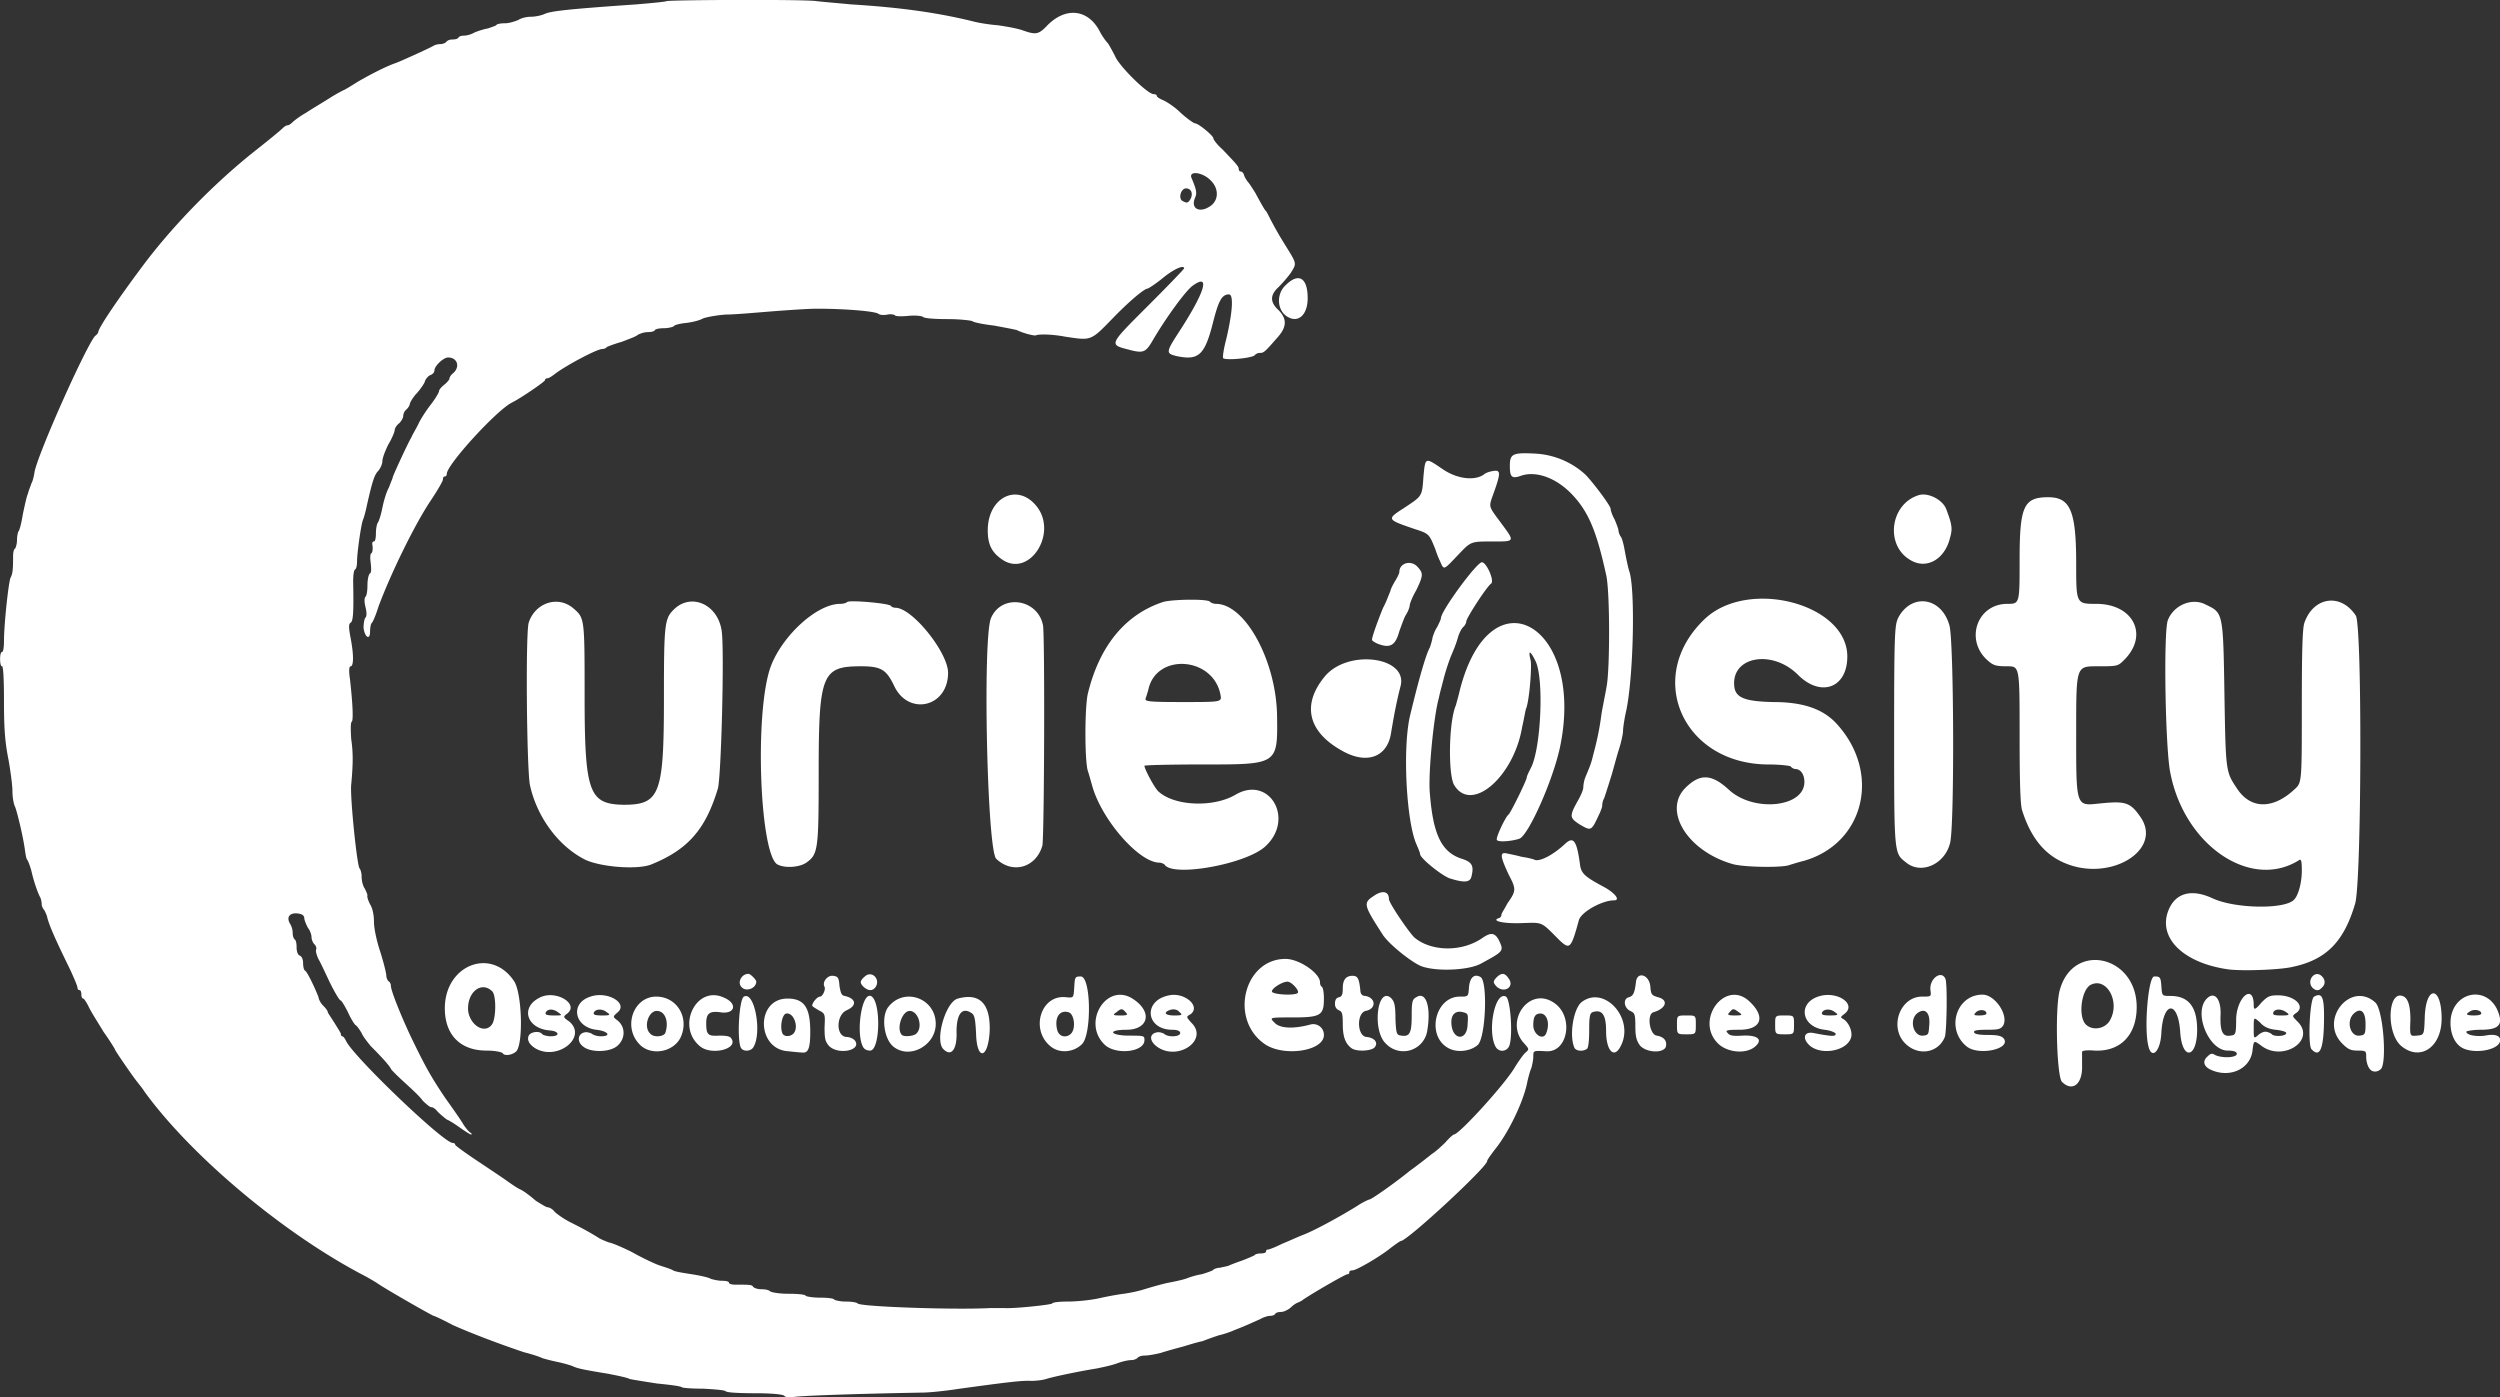 <svg xmlns="http://www.w3.org/2000/svg" width="1122.52" height="627.357"><rect width="100%" height="100%" fill="#333333" stroke="none"/><defs><clipPath id="a" clipPathUnits="userSpaceOnUse"><path d="M336.949 231.453h192.25v107.45h-192.25z" clip-rule="evenodd"/></clipPath></defs><path d="M397.25 231.553c-.05.1-.85.2-2.2.2-1.25 0-2.2.05-2.3.15s-.85.15-1.7.2c-.8 0-1.55.05-1.65.1-.1.1-.95.2-1.95.3-.95.15-1.9.3-2.1.35-.15.1-.9.25-1.65.4-1.85.3-2.3.4-2.65.55-.2.1-.75.25-1.2.35-.5.1-1.05.25-1.2.3-.2.1-.8.3-1.4.45-1.8.6-4.05 1.45-5.5 2.1-.75.4-1.4.7-1.45.7-.1 0-3.95 2.2-4.4 2.55-.25.15-.75.45-1.15.65-6.15 3.25-13.15 9.15-16.7 14.05-.15.25-.45.6-.6.8-.5.65-1.65 2.35-1.65 2.4s-.4.7-.9 1.4c-.45.75-1 1.6-1.15 1.95-.15.3-.35.6-.4.6-.1 0-.15.15-.15.3 0 .2-.05.35-.15.35s-.15.1-.15.2-.25.7-.55 1.35c-1.1 2.25-1.65 3.45-1.8 4.15-.05.15-.15.35-.2.45-.1.1-.2.3-.2.45s-.05.45-.15.6c-.2.4-.5 1.3-.65 2-.1.35-.25.75-.3.8-.1.1-.15.5-.2.85-.15 1.05-.6 2.9-.75 3.25-.1.2-.2.7-.2 1.2 0 .45-.15 1.55-.3 2.4-.25 1.25-.35 2.25-.35 4.4 0 1.75-.05 2.8-.15 2.8s-.15.25-.15.55.05.55.15.55.15.4.15.85c0 1.3.35 4.5.5 4.85.15.3.2.5.2 1.65 0 .3.05.55.15.6.05.05.15.35.15.65 0 .25.05.55.1.65.1.1.25.7.35 1.35.15.7.3 1.4.4 1.6.05.25.2.55.25.75.1.15.2.55.25.9.3 1.5 3.9 9.55 4.65 10.45.15.1.25.25.25.3 0 .3 1.45 2.45 3.35 5 2.3 3.1 5.6 6.5 8.85 9.05.95.75 1.8 1.45 1.95 1.6s.3.25.4.25.25.1.4.25c.1.1.55.45 1 .7.45.3 1.3.8 1.85 1.15s1.05.6 1.05.6c.05 0 .55.3 1.1.65.95.55 2.2 1.2 2.95 1.45.4.15 2.5 1.1 2.85 1.3.15.1.4.15.6.15.15 0 .35.1.4.15.05.1.25.2.45.2.25 0 .45.05.5.15s.25.15.45.15.55.1.8.25c.25.1.7.25 1 .3.3.1.6.2.65.25.05.1.35.15.7.15.3 0 .75.15 1 .25.2.15.65.25.95.25.35 0 .85.1 1.15.25.55.2 1.9.35 6.95.7 1.2.1 2.25.2 2.35.25.2.1 10.75.15 11.55 0 .4-.05 1.6-.15 2.65-.25 4.1-.25 6.95-.7 9.55-1.35.2-.05 1-.2 1.7-.25.7-.1 1.55-.25 1.95-.4 1-.35 1.2-.3 1.8.3 1.45 1.55 3.2 1.35 4.1-.35.2-.4.5-.8.65-.95.1-.15.35-.6.55-1 .35-.8 2.5-2.9 2.95-2.9.15 0 .25-.05.25-.15 0-.05.2-.2.45-.3s.9-.5 1.4-1c.5-.45 1-.8 1.1-.8.25 0 1.4-.95 1.4-1.15 0-.1.3-.5.7-.85 1-1.05 1.25-1.3 1.25-1.5 0-.1.05-.2.15-.2s.2-.1.25-.25c.05-.2.2-.4.3-.55.15-.15.35-.5.55-.8.65-1.2.75-1.35.85-1.45.05-.05.2-.35.35-.65.35-.65.5-.95 1.15-2 .9-1.45.85-1.35.4-2.1-.25-.35-.7-.85-.95-1.1-.65-.6-.65-1.15 0-1.75.7-.7.65-1.35-.15-2.2-.95-1.1-1-1.1-1.3-1.1-.15 0-.3-.1-.35-.15-.1-.25-2.3-.45-2.45-.25-.05.1.05.75.25 1.5.5 2.15.55 3.4.2 3.4-.55 0-.8-.5-1.2-2.05-.65-2.6-1.1-3.05-2.8-2.7-.85.2-.85.3.05 1.7 2.1 3.2 2.55 4.7 1.2 3.75-.55-.35-2.2-2.65-3.15-4.3-.5-.85-.7-.95-1.8-.65-1.55.4-1.55.35 1.5 3.4 1.5 1.5 2.75 2.8 2.75 2.85 0 .3-.8-.05-1.65-.75-.55-.45-1.1-.8-1.15-.8-.25 0-1.4-.95-2.75-2.35-1.65-1.7-1.6-1.65-3.6-1.35-1.05.2-2.05.2-2.25.1-.1-.05-.95.15-1.45.4-.15.05-.95.2-1.75.35-.85.1-1.6.25-1.7.35-.15.05-.95.15-1.85.15-.95 0-1.75.05-1.9.15-.1.1-.6.15-1.15.1-.5-.05-1-.05-1.05.05-.05.05-.3.1-.55.05s-.55-.05-.7.05c-.2.2-2.5.4-4.75.4-.6 0-2.1-.1-3.4-.2-1.25-.1-2.9-.25-3.6-.25-.7-.05-1.5-.2-1.75-.3-.25-.15-.85-.3-1.35-.35-.45-.05-.85-.15-.9-.25-.05-.05-.4-.15-.75-.15-.3 0-.65-.05-.7-.15s-.3-.15-.55-.15-.55-.1-.75-.2c-.15-.15-.75-.35-1.25-.55-.55-.15-1.05-.35-1.15-.4-.05-.1-.25-.15-.35-.15-.4 0-2.65-1.2-3.55-1.85-.25-.2-.55-.4-.65-.4s-.2-.05-.2-.15-1.8-1.35-2.6-1.75c-1.2-.65-4.95-4.75-4.95-5.45 0-.1-.05-.2-.15-.2s-.15-.1-.15-.25c0-.1-.4-.8-.9-1.55-1.25-1.85-3.1-5.65-4.05-8.2-.2-.65-.45-1.25-.55-1.3-.05-.1-.1-.35-.1-.65 0-.65-.4-.45-.5.3 0 .3.05.7.15.8s.1.4 0 .8-.1.7 0 .8.15.5.15.9c0 .45.1.85.2.9s.1.35.05.8c-.05.35-.05.7.05.75s.1.3.1.5c-.05.25-.05.4.1.4.1 0 .15.3.15.6s.05.7.15.85.25.65.35 1.15.3 1.2.5 1.55c.15.4.3.75.3.8 0 .1 1.2 2.7 1.45 3.1.05.15.3.55.5.95.15.35.6 1.05.95 1.5s.65.95.65 1.05.15.3.4.5c.2.15.4.4.4.45 0 .1.1.3.3.45.55.5.3 1.2-.4 1.2-.35 0-1.05-.65-1.05-1 0-.15-.15-.3-.3-.35s-.4-.3-.45-.55c-.1-.2-.4-.65-.7-.95-.25-.3-.45-.65-.45-.75s-.15-.3-.25-.4c-.15-.1-.25-.35-.25-.5s-.15-.4-.3-.55c-.2-.15-.35-.4-.35-.5 0-.15-.2-.65-.5-1.15-.25-.5-.45-1.05-.45-1.25 0-.25-.15-.55-.3-.75-.3-.3-.45-.7-.9-2.7-.1-.5-.25-1-.3-1.1-.15-.4-.45-2.55-.45-3.15 0-.3-.05-.6-.15-.65s-.15-.45-.15-.95c.05-2.35 0-3.05-.2-3.15-.15-.1-.15-.35 0-1.15.25-1.3.25-2.2 0-2.2-.1 0-.15-.3-.05-.95.25-2.2.25-3.2.15-3.3-.1-.05-.1-.55-.05-1.35.15-1 .15-1.9 0-3.5-.1-.9.45-6.3.65-6.45.05-.05.15-.3.15-.6 0-.35.1-.75.25-.95.1-.2.2-.45.2-.5-.05-.1.05-.4.2-.7.2-.3.3-.85.3-1.35s.2-1.45.5-2.35c.25-.8.45-1.6.45-1.8 0-.15.1-.35.15-.4.1-.05.2-.2.2-.35 0-.35.6-1.9 1.45-3.75 1.2-2.5 1.6-3.2 2.7-4.85.5-.7 1.1-1.55 1.35-1.95.2-.35.5-.7.6-.75.15-.1.15-.15.05-.15-.05 0-.45.25-.8.5s-.8.55-1.05.65c-.2.15-.5.4-.7.6-.15.2-.35.35-.5.35-.1 0-.4.25-.65.5-.2.3-.85.9-1.4 1.4s-1 .95-1.05 1.05c-.05.15-.5.7-1.55 1.75-.25.3-.6.75-.7 1-.15.25-.35.55-.45.6s-.4.55-.6 1c-.25.5-.5.9-.55.9-.1 0-.45.6-.85 1.4-.35.75-.75 1.6-.9 1.85-.1.25-.2.55-.15.65q.075.225-.15.45c-.1.1-.2.35-.2.5 0 .2-.1.5-.25.7-.1.15-.25.5-.3.7 0 .3-.15.4-.55.45-.6.05-.85-.3-.55-.8.1-.15.2-.45.2-.7 0-.2.05-.4.15-.5.1-.05.15-.3.15-.6 0-.35.1-.6.25-.65s.25-.3.25-.55.05-.55.15-.6c.2-.1.95-1.75 1.05-2.1 0-.1.15-.4.35-.6s.35-.4.35-.5c0-.05.25-.4.5-.8s.5-.8.5-.85c0-.1.05-.2.1-.2.1 0 .2-.15.3-.35.55-1.2 7.5-7.85 8.2-7.85.1 0 .2-.05.2-.15 0-.05.75-.6 1.65-1.2s1.95-1.3 2.3-1.55.85-.6 1.1-.7c.3-.15.8-.55 1.15-.85.4-.25.8-.5.9-.5.15 0 .4-.15.55-.35.15-.15.7-.55 1.2-.8 1.2-.6 1.6-.85 2.1-1.15.2-.15.6-.3.85-.4.3-.05 1.1-.4 1.8-.75.7-.4 1.65-.85 2.05-1 .45-.15.95-.3 1.1-.4s.8-.2 1.45-.3 1.3-.25 1.45-.35c.15-.05.55-.15.85-.15s.55-.05.55-.15.25-.15.5-.15c1.05 0 1.25 0 1.35-.15.05-.1.35-.2.6-.2.3 0 .6-.05.7-.15s.75-.2 1.4-.2c.7 0 1.3-.05 1.35-.15 0-.05.5-.15 1.1-.15.55 0 1.05-.05 1.1-.15.05-.05.45-.15.85-.15.45 0 .85-.05.95-.15.25-.25 7.5-.5 10.2-.35h1.1c.75-.05 3.55.25 3.65.35.05.1.6.15 1.2.15.65 0 1.7.1 2.4.25.65.15 1.5.3 1.9.35s1.15.2 1.6.35c.5.15 1.35.4 1.85.5.55.1 1.2.25 1.45.35s.75.25 1.1.3c.35.1.75.25.85.3.05.1.35.2.55.2.2.05.5.1.65.15.1.05.6.25 1.05.4.4.15.85.35.95.4.05.1.3.15.5.15s.4.05.4.15q0 .15.15.15c.1 0 .6.2 1.1.45.5.2 1.25.55 1.65.7.9.35 2.9 1.45 4.1 2.2.45.3.9.5.95.5.15 0 2 1.3 3.1 2.2.7.5 1.45 1.1 1.7 1.3.25.15.7.55 1.05.9.3.35.6.6.65.6.4 0 4 3.95 4.7 5.2.25.4.6.9.75 1.05.35.3.35.3-.05.75-1.55 1.65.35 4.4 2.25 3.15 1.6-1 1.15-3.9-.6-3.75-.95.05-.95.05-.95-.4 0-.3-.1-.7-.15-.9-.1-.2-.25-.75-.35-1.25-.35-1.55-1.5-3.85-2.45-5-.3-.4-.6-.8-.6-.9 0-.45-6.15-6.15-6.65-6.15-.05 0-.4-.25-.8-.55-.8-.65-2.6-1.7-2.9-1.7-.15 0-.25-.05-.25-.15q0-.15-.15-.15c-.15 0-2.5-1.35-3.4-1.95-.1-.1-.35-.2-.45-.25-.15-.05-.4-.25-.55-.4-.2-.15-.5-.3-.7-.3s-.4-.05-.45-.15-.25-.15-.4-.15-.5-.1-.75-.25c-.45-.2-1.2-.55-2-.85-.2-.1-.75-.3-1.2-.4-.45-.15-1-.35-1.25-.45-.3-.05-.95-.25-1.45-.4-.55-.15-1.3-.35-1.75-.5-.4-.1-.95-.2-1.2-.2-.3 0-.55-.1-.6-.2a.8.8 0 0 0-.45-.15c-.25 0-.7-.1-1.1-.25s-1.1-.3-1.6-.4c-1.25-.2-3.2-.6-3.85-.8-.3-.1-.85-.15-1.2-.15-.65.05-2.15-.15-5.45-.6-.95-.15-2.3-.3-2.9-.3-5.5-.1-9.55-.25-9.95-.35-.3-.05-.55 0-.65.1m58.15 29.4c-.4 0-.55-.25-.55-.9 0-.75.8-1.2 1-.6.3.75.05 1.5-.45 1.5m-25.45 64.15c-.6.55-1.55.65-1.4.15.4-.95.45-1.2.3-1.55-.4-.9.4-1.25 1.25-.6.6.5.55 1.4-.15 2m-1.8-.7c-.4 0-.6-.75-.3-.95.35-.2.45-.2.65.15.2.4.05.8-.35.8m67.35-68.7c-.4.45-.55 5.8-.15 7.1 1.05 3.7 5.9 2.6 5.9-1.35 0-2.15-1.25-3.45-3.25-3.35-.55.05-.95 0-.95-.1v-1.05c.05-1.45-.75-2.05-1.55-1.25m3.65 4.65c.9 1.45-.2 3.45-1.45 2.8-.7-.4-.95-2.35-.4-3 .5-.55 1.45-.4 1.85.2m7.55-2.7c.25.25.35.25.6.1.55-.25 1.65-.2 1.65.1 0 .15-.2.25-.7.25-1.5 0-2.7 3.05-1.55 4.05.55.5 1.05-.1 1-1.3-.05-1.25.15-1.7.75-1.6.4.05.45.05.45 1.35.1 1.7 1.35 2.65 1.35 1 0-.4.1-.4.6.2.45.45.6.55 1.25.55 1.35 0 2.2-.9 1.35-1.4-.25-.2-.25-.2.2-.65 1.4-1.45-1.2-3.1-2.85-1.8-.55.4-.55.4-.65-.45-.2-1.4-1.8-2.1-3.25-1.4-.5.25-.6.65-.2 1m4.95 1.7c.2-.2 1.1-.15 1.1.1 0 .1-.35.2-.8.25-.5.05-.9.2-1.2.55-.5.45-.5.45-.5-.4 0-.8 0-.85.3-.6.15.15.4.3.6.3.15 0 .4-.1.5-.2m1.1 1.7c-.4.3-.95.25-1-.05-.05-.15.1-.2.6-.2.65 0 .7.05.4.25m6.15-3.45c0 .45 0 .5-.65.5-.55 0-.75.1-1.2.55-1.8 1.8.65 4.85 2.55 3.15.6-.55.9-4.5.45-5.1-.3-.3-.75-.3-.95.1-.1.15-.2.5-.2.8m-.05 2.55c0 1-.4 1.3-.95.75-.55-.6-.2-1.75.5-1.65.4.05.45.1.45.9m-144.5-2.05c-2 0-3.2 1.2-3.2 3.25 0 3.35 3.6 4.75 5.35 2.05.6-1 .7-4.95.1-5.4-.4-.3-.9-.3-1-.1-.1.1-.65.2-1.25.2m.45 4.55c-.85.85-2-.1-1.85-1.55.2-1.15 1.35-1.75 1.85-.95.3.5.3 2.2 0 2.5m22.75-4.6c-2.45.15-2.5 4.05-.05 4.05 1.3 0 1.75-.7 1.75-2.55 0-1.25-.15-1.65-.6-1.6-.15 0-.65.05-1.1.1m.4 1.35c.45.45.05 1.65-.55 1.55-.3-.05-.5-1-.3-1.5.1-.3.6-.3.85-.05m-19.8-1.15c-.5.3-.7.65-.55 1 .15.3.85.4 1.05.1.05-.05.35-.15.65-.15.75 0 .65.4-.1.45-1.75.15-2.25 1.75-.8 2.5 1.25.7 3.2-.5 2.1-1.25-.25-.2-.25-.25.2-.55 1.45-1.2-.85-3.05-2.55-2.1m1.7 2.8c-.4.3-.85.25-.95-.05-.05-.15.15-.2.65-.2.65 0 .65 0 .3.25m1.95-2.65c-.5.35-.45 1 .1 1.1.2.05.45-.05.55-.1.1-.1.4-.2.7-.2.85 0 .55.4-.35.5-1.7.2-2.05 2.05-.45 2.55 1.3.45 2.9-.5 2.1-1.2-.4-.35-.4-.35 0-.65.6-.5.6-1.4-.05-1.95-.6-.5-2.05-.5-2.6-.05m.8 2.6c-.05-.15.15-.2.65-.2.65 0 .65.05.35.25-.35.3-.9.25-1-.05m4.8 1.25c1.65 0 2.6-1.7 1.85-3.2-.6-1.1-2.25-1.35-3.1-.5-1.35 1.35-.5 3.7 1.25 3.7m.05-1.1c-.65 0-1.05-1.25-.5-1.75.25-.3 1-.25 1.15.05.3.85 0 1.7-.65 1.7m5.1 1.05c1.15-.45.95-1.35-.25-1.15-.8.1-1.05-.1-1.05-.85 0-.9.15-1 1-.95.6 0 .85-.05.95-.25.5-.8-1.6-1.3-2.45-.55-1.8 1.5-.3 4.65 1.8 3.75m1.35-3.85c-.3.75-.1 3.75.25 3.9.8.45 1.4-2.7.75-3.85-.2-.4-.85-.4-1-.05m6.45 1.55c.05 1 .05 1.05-.45 1.3-.25.15-.5.3-.5.35 0 .25.4.7.6.7s.45.55.35.75c-.2.35.2.9.65.85.4-.05.45-.15.5-.8.1-.55.15-.7.4-.75.9-.2.95-.75.15-1.1s-.85-1.95-.05-2.05c.3 0 .6-.15.7-.3.5-.75-1.3-1.1-2-.4-.3.35-.35.55-.35 1.45m3.55 2.4c.8-.3.75-4.2-.05-4.2-.25 0-.45.1-.55.3-.55 1.05-.1 4.15.6 3.9m1.35-.85c1.2 1.55 3.65.7 3.65-1.3 0-1.65-2-2.75-3.25-1.75-.75.6-.95 2.35-.4 3.05m2.15-2.05c.55.5.15 1.75-.5 1.75-.6 0-1.05-1.4-.6-1.85.15-.15.9-.1 1.1.1m2.1-1.2c-.7.65.15 3.65 1.1 3.9 1.65.45 2.5-.35 2.45-2.45-.1-2.2-1-2.4-1.05-.2-.05.95-.1 1.35-.3 1.5-.75.55-1.2 0-1.2-1.4.05-1.35-.4-1.95-1-1.35m9.45 4c.55-.05.55-.05.6.75s.05.85.5.85c.8 0 .85-4.45.1-5.2-.65-.65-1.75-.75-2.45-.15-1.55 1.3-.7 4 1.25 3.75m.15-1.15c-.7.2-1.1-.45-.85-1.4.15-.5.7-.6 1.05-.25.4.4.25 1.55-.2 1.65m5 1c1.5-1 1.15-2.35-.55-2.35-1.4 0-1.3-.4.05-.45 1.35 0 1.35 0 1.35-.35 0-.9-2.1-1.15-3-.4-1.9 1.7.1 4.95 2.15 3.55m-.6-1c-.25.3-.35.3-.7 0-.3-.2-.3-.25.3-.25.55 0 .6.05.4.25m2.35-2.6c-.55.45-.5.95.05 1.05.2.05.45-.05.55-.1.3-.3 1.25-.25 1.25.05 0 .15-.2.25-.6.25-2.05 0-2.3 2.25-.25 2.65 1.2.25 2.45-.85 1.65-1.45-.35-.2-.35-.2.05-.65 1.4-1.35-1.1-3.05-2.7-1.8m1.8 2.6c-.15.2-.4.25-.65.2-.65-.2-.5-.45.25-.45.6 0 .65.05.4.25m8.15 4.1c1.05 0 2.65-1.1 2.65-1.8 0-.15.05-.3.15-.35.1-.1.15-.5.15-.9 0-1.3-.25-1.45-2.4-1.45-1.8 0-1.8 0-1.4-.4.4-.45 1.45-.5 2.75-.15a.82.82 0 0 0 1.05-.8c0-1.25-3.1-1.7-4.55-.7-2.75 1.9-1.6 6.55 1.6 6.55m.95-2.6c.1.2-.5.85-.8.85-.4 0-1.2-.5-1.2-.75s1.85-.35 2-.1m4.1-4.25c-.45.35-.65.85-.65 1.85 0 .8-.05.95-.3 1.05-.2.1-.3.25-.3.5 0 .3.1.45.3.5.25.05.3.25.3.7 0 .65.25.95.75.95.4 0 .5-.2.6-1.1 0-.3.15-.45.4-.45.8-.15.85-1 0-1.15-.7-.2-.65-1.9.05-2 .65-.05.95-.45.65-.8-.25-.3-1.45-.35-1.8-.05m3.05 3.85c.25-.25.35-.5.35-1.6.05-1.2.1-1.25.45-1.3.65-.1.8.2.8 1.55 0 1.05.05 1.25.35 1.4.75.5 1.15-.75.85-2.55a1.854 1.854 0 0 0-3.2-1c-1.05 1-.65 4.4.4 3.5m4.4-3.85c-1.7.95-1 3.95.9 3.95.65 0 .65 0 .7.65.05.8.4 1.15.9.85.55-.35.4-4.55-.2-5.2-.55-.5-1.6-.65-2.3-.25m1.15 2.75c-.55.15-.9-.15-.9-.75 0-1.4 1.2-1.55 1.25-.2.05.8.05.85-.35.95m3.3 1.2c.35-.2.55-3.05.25-3.8-.2-.45-.8-.5-1.05-.05-.65 1.2-.05 4.3.8 3.85m5.85-.4c1.75 1.3 4.1-1.35 2.95-3.45-.5-.95-1.1-.3-1.1 1.2 0 1.25-.3 1.7-1.05 1.45-.2-.1-.25-.35-.25-1.35 0-.75-.05-1.3-.15-1.45-.3-.25-.9-.2-1 .1-.4.95-.05 3.05.6 3.5m4.45-3.35c-.25.35-.35.65-.35 1.45 0 .95-.05 1.05-.4 1.2-.5.25-.55.95-.1 1.05.35.1.45.35.55 1.2.1.8 1 .55 1.1-.35.05-.65.1-.7.6-.85.8-.2.65-.85-.35-1.15-.55-.15-.3-1.75.25-1.8.55-.1.8-.4.7-.85-.2-.55-1.55-.45-2 .1m8.4 3.4c1.3-1.2.95-2.2-.75-2.2-1 0-1.1-.05-.9-.25.15-.2.4-.25 1.15-.2 1.15.05 1.6-.3.95-.85-.7-.6-2.15-.45-2.85.25-1.8 1.8.55 4.95 2.4 3.25m-.8-.85c-.4.3-.45.3-.7 0-.2-.2-.15-.25.4-.25.6 0 .6.05.3.25m5.5-2.6c-.65.55-.5 1.15.25 1 1.3-.25 1.75-.3 1.7-.05-.05.1-.4.25-.85.3-1.75.2-2.1 2-.5 2.55 1.45.5 3.05-.6 2-1.35-.25-.2-.3-.25-.1-.35.45-.25.75-.95.65-1.4-.25-1.05-2.2-1.45-3.15-.7m1.9 2.6c-.35.3-.9.25-1-.05-.05-.15.15-.2.6-.2.65 0 .7.05.4.25m6.7 1.2c.7 0 .7 0 .65.45-.15.9.85 1.65 1.15.9.15-.4.1-4-.05-4.45-.5-1.25-2.05-1.5-3.05-.5-1.25 1.25-.4 3.6 1.3 3.6m.55-2.2c.1 1.05-.4 1.4-1 .85-.55-.6-.15-1.75.55-1.65.4.05.4.1.45.8m4.1 2.35c.95 0 2-1.55 1.6-2.35-.2-.3-.35-.35-1.25-.35-.8 0-1.05-.05-1-.2s.45-.2 1.1-.2c.8 0 1.05-.1 1.2-.3.5-.8-1.95-1.3-2.85-.6-1.65 1.3-.85 4 1.2 4m.3-1.45c0 .3-.55.35-.8.1-.2-.2-.2-.25.25-.25.3 0 .55.05.55.15m12.45-2.5c-.35 1.4 0 5.35.45 5.35s.5-.05.55-.75c.05-.75.05-.75.7-.75 1.4 0 2.05-.85 2.05-2.6 0-2.2-1.15-2.4-1.3-.2-.15 2.45-1.3 2.45-1.45 0-.05-1.45-.75-2.15-1-1.05m12.75 3.8c.65.35.8-.05.75-2.15-.05-1.95-.35-2.55-.95-1.9-.3.25-.15 3.9.2 4.05m6.7-3.8c-1.2 1-1.05 4.45.2 3.8.35-.2.5-.8.5-1.8-.05-1.25-.05-1.25.5-1.2s.55.05.6 1.3c.05 2.6 1.3 2.6 1.3 0 0-2.2-1.65-3.3-3.1-2.1m3.8 2.1c.25 2.05 2.65 2.55 3.55.75.55-1.2.2-1.6-1.25-1.6-.6 0-1.1-.1-1.1-.15 0-.25.75-.4 1.45-.3.75.15 1.15 0 1.15-.35 0-.75-1.95-1.1-2.9-.6-.65.35-1 1.25-.9 2.25m2.35.4c0 .25-.5.35-.8.2-.45-.25-.4-.35.25-.35.3 0 .55.05.55.15m-61.1-.15c.7 0 .7 0 .7-.7 0-.75 0-.75-.7-.75-.75 0-.75 0-.75.75 0 .7 0 .7.75.7m7.55 0c.7 0 .7 0 .7-.7 0-.75 0-.75-.7-.75-.75 0-.75 0-.75.75 0 .7 0 .7.75.7m-79.7 3.2c.15 0 .6-.45.6-.6 0-.5-.75-.8-1.1-.45-.4.35-.05 1.05.5 1.05m8.85-1c-.3.3-.3.45.1.8.55.5 1.25-.25.8-.85-.25-.3-.55-.25-.9.05m48.65.05c-.25.3-.25.35 0 .65.4.4.65.4.95-.05.5-.65-.35-1.2-.95-.6m62.75-.1c-.45.55.2 1.35.7.9.3-.25.35-.65.05-.9-.25-.3-.5-.25-.75 0m-6.5 1.4c-3.45.5-5.4 2.45-4.55 4.55.55 1.35 1.8 1.65 3.4.9 1.75-.8 5.55-.85 6.25-.1.35.35.6 1.35.6 2.25 0 .7-.05.9-.2.8-3.7-2.35-8.8 1.1-9.9 6.65-.4 1.75-.55 10.95-.2 11.8.45 1.15 1.85 1.75 2.9 1.2 1.35-.65 1.35-.55 1.45-6.95.1-6 .1-5.9 1-7.25 1.05-1.55 2.75-1.55 4.4 0 .55.5.55.5.55 6.35 0 4.3.05 6.05.2 6.45.7 2 2.8 2.3 3.95.55.5-.75.45-20.45-.05-22.15-.85-2.9-2.2-4.3-4.75-4.85-.95-.25-4.05-.35-5.05-.2m-61.9.2c-.7.2-2.65 1.75-3.1 2.5-1.45 2.25-1.5 2.4-.65 2.95.65.45 1.15.35 1.15-.25 0-.3 1.5-2.5 1.95-2.95 1.3-1.1 3.7-1.15 5.3 0 .6.4.9.35 1.2-.2.4-.85.4-.85-1.35-1.8-.85-.5-3.25-.65-4.5-.25m7.55 3.35c-1.45-.05-2.35.2-1.65.4.1.05.15.15.15.25s.25.45.45.85c.7 1 .7 1.1.1 2.25-.65 1.4-.7 1.75-.1 1.6.25-.05.75-.15 1.1-.25.35-.05.85-.15 1.05-.25.45-.1 1.45.45 2.3 1.25.65.6.9.25 1.15-1.65.1-.65.4-.9 1.8-1.65.85-.45 1.35-1.05.8-1.05-.9 0-2.55-.9-2.7-1.55-.6-2.2-.7-2.25-1.5-1.5-1.45 1.45-1.2 1.35-2.95 1.3m-7.75 5.3c0 .1-.15.45-.3.8-.75 1.75-1.05 7.2-.5 9.75.55 2.3 1.2 4.75 1.55 5.35.1.3.2.65.2.75.05.15.15.5.35.8.15.3.3.6.3.7 0 .55 2.75 4.3 3.15 4.3.35 0 1-1.45.7-1.65-.35-.25-1.9-2.65-1.9-2.9 0-.1-.1-.3-.2-.4-.15-.1-.35-.5-.45-.85-.1-.4-.35-1-.5-1.35s-.4-1.1-.55-1.65c-.15-.6-.35-1.3-.4-1.6-.4-1.35-.85-5.95-.7-7.4.25-3.15.9-4.5 2.45-5 .8-.25.95-.55.75-1.35-.1-.5-.6-.5-1.7-.15-.65.25-2.25 1.55-2.25 1.85m-64.15-.45c-2.05 1-3.75 3.25-4.3 5.75-.25 1.15-.35 11.65-.1 12.5.5 1.55 2.3 2.15 3.5 1.05.8-.7.8-.8.8-6.7 0-7.45.35-8.3 3-8.35 2.8 0 3.1.8 3.1 8.25 0 5.85.05 6.1.85 6.85 1.35 1.2 3.35.25 3.6-1.8.2-1.65-.05-11.15-.3-12.05-.95-3.15-2.3-4.7-5.15-5.85-1.05-.4-3.75-.2-5 .35m14.15 14.7c.8 2.4 3.55 5 5.4 5 .2 0 .45.05.55.15.25.15 3.15-.1 3.35-.3.05-.1.25-.15.35-.15 1.3 0 4.05-3.45 4.05-5 0-2.65-3.05-3.35-4.15-1-.6 1.25-1 1.5-2.55 1.5-3 0-3.25-.6-3.25-8.2 0-5.95-.05-6.25-.95-6.9-.5-.35-1.6-.45-2.2-.15-1.35.65-1.8 11.35-.6 15.05m17 3.9c.8 1.9 3.6 1.5 4-.55.15-.8.1-16.35-.05-16.95-.5-1.7-2.3-2.2-3.55-1-.7.7-1.05 16.95-.4 18.5m13.35-18.95c-.05.05-.25.15-.4.15-1.55 0-4.4 3.25-5.15 5.85-.1.35-.25.9-.35 1.2-.25.75-.25 4.9 0 5.95.9 3.7 2.9 6.1 5.8 7.05.7.2 3.5.25 3.6 0 .05-.05.25-.15.45-.15 2.25 0 4.65-4.4 4.7-8.65.05-3.75.05-3.7-5.85-3.7-2.4 0-4.35-.05-4.35-.1 0-.25.75-1.65 1.05-1.95 1.2-1.15 4.25-1.3 6-.25 2.55 1.45 4.5-1.85 2.3-3.95-1.4-1.4-7.2-2.45-7.8-1.45m-1.25 13.45c-.05-.2-.15-.5-.2-.65-.1-.25.1-.3 2.85-.3 3 0 3 0 2.9.55-.55 2.95-4.95 3.25-5.55.4m41.3-7.55c1.1 1.1 2 1.1 3.35-.15 1.9-1.75 5.8-1.35 5.8.6 0 .6-.3 1-.7 1-.1 0-.3.1-.35.2-.05.05-.8.15-1.7.15-6.6 0-9.6 6.75-4.9 11.2 3.35 3.15 10.95 1.15 10.95-2.9 0-2.4-2-3.15-3.75-1.45-1.95 2-5.1 1.5-4.95-.75.05-.95.75-1.25 3-1.3 2.35 0 3.9-.55 4.95-1.75 3.35-3.75 2.05-9.1-2.55-10.45-.4-.1-.9-.25-1.2-.35-.65-.2-3.55-.15-4.35.1-3.45 1-5.35 4.1-3.6 5.85m17.05-5.8c-1 .8-1 .35-1 9.8 0 8.3.05 8.55.35 9.15 1.05 1.85 3.3 1.5 3.9-.65.35-1.1.4-15.55.05-16.75-.4-1.6-2.15-2.4-3.3-1.55m8.85 4.05c-.15.4-.2 2.3-.2 5.85 0 5.25 0 5.25-.95 5.25-.8 0-1.05.05-1.45.4-1.85 1.55-.9 4.4 1.45 4.4.95 0 .95 0 .95 3.35 0 4.15.3 4.85 2.2 4.85 1.7 0 2.15-1.05 2.15-5.1 0-3.1 0-3.1 1.55-3.1 2.85 0 4.05-2.4 2.15-4.3-.5-.5-.5-.5-2.1-.5s-1.6 0-1.6-4.95c0-5.9-.05-5.8 1.8-5.6 2 .2 2.35.1 3.15-1.05 1.75-2.55-2.4-5.05-5.9-3.5-1.5.65-2.55 1.95-3.2 4m-40.4-2.25c-.1.15.65 1.75.9 1.95.15.1 1.4 2.65 1.4 2.85 0 .1.15.4.3.7.8 1.45 1.05 7 .35 8.3-.4.8-.55.8-.35 0 .1-.5-.1-3.1-.35-3.7-.05-.1-.15-.75-.3-1.4-.65-3.9-3.95-6.7-5.25-4.45-.45.85-.4 4.85.15 6.1.05.2.2.7.3 1.15 2.35 9.25 9.7 5.05 7.7-4.4-.55-2.55-2.4-6.7-3.1-7-.55-.2-1.65-.3-1.75-.1m6.35 1.2c-.75.5-.8.6-.1 1.85.2.35.4.8.4 1 0 .15.05.5.15.75.35.85.45 1.05.6 1.7.3 1.1.5 2.05.65 3.2.1.6.3 1.55.4 2.15.25 1.4.25 7.4-.05 8.55-.75 3.45-1.4 4.9-2.65 6.2-1.2 1.25-2.75 1.8-3.9 1.4-.7-.25-.85-.1-.85.75 0 .95.2 1.05 2.05.95a6.2 6.2 0 0 0 3.75-1.6c.55-.55 1.95-2.4 1.95-2.65 0-.1.1-.45.3-.8.15-.35.3-.75.3-.85 0-.15.1-.35.15-.45.1-.05.25-.6.35-1.2.1-.55.25-1.25.35-1.55.45-1.45.3-8.05-.25-10.65-.15-.65-.25-1.35-.25-1.6 0-.2-.15-.9-.35-1.5-.2-.65-.45-1.65-.65-2.25-.2-.65-.4-1.25-.45-1.4-.1-.15-.15-.4-.15-.55s-.1-.35-.15-.5c-.7-1.5-.65-1.5-1.6-.95m-18.15 5.6c-2.7 1.45-3.25 3.55-1.45 5.75 1.75 2.15 6.4 1.55 5.85-.7-.3-1.15-.5-2.2-.75-3.7-.3-1.75-1.8-2.35-3.65-1.35m2.2 8.6c0 .25.5 1.6.85 2.45.25.45.45 1.05.55 1.25.05.25.25.6.4.85s.3.55.3.65c0 .7.9.95 1.4.4.45-.5.45-.65-.1-1.8-.3-.5-.5-1.05-.5-1.15s-.1-.45-.3-.75c-.15-.25-.35-.85-.5-1.25-.3-1.1-.7-1.35-1.7-.95-.2.1-.4.2-.4.3m5.2 6.1c-.15.3-.3.75-.35.9-.45 1.1-.45 1.15-1.55 1.5-2.2.75-2.2.75-.8 1.65 1.35.9 1.35.85 1.45 2.35.15 1.55.1 1.55 1.5.6 1.1-.75 2.45-.9 3.15-.4.1.1.35.2.6.25.75.15.75-.05 0-2.1-.2-.65-.2-.65.7-1.85 1.1-1.5 1.15-1.45-.7-1.45-1.6 0-1.6 0-2.55-1-1.2-1.25-1.1-1.25-1.45-.45m-34.75 2.3c0 2.6 2.35 3.7 3.8 1.8 1.55-2.05-.55-5.35-2.6-4.1-.85.55-1.2 1.15-1.2 2.3m70.9-2.25c-1.9 1.15-1.5 4.25.65 4.95.7.25 1.85-.3 2.15-1.05.45-1.2.5-1.5.3-2.2-.4-1.7-1.85-2.5-3.1-1.7m-48 21.1c1 1 1.7.6 1.7-1 0-1.25-.7-1.9-1.5-1.45-.85.45-.95 1.75-.2 2.45" clip-path="url(#a)" style="fill:#fff;fill-opacity:1;fill-rule:evenodd;stroke:none" transform="matrix(5.839 0 0 -5.839 -1967.412 1978.784)"/></svg>
